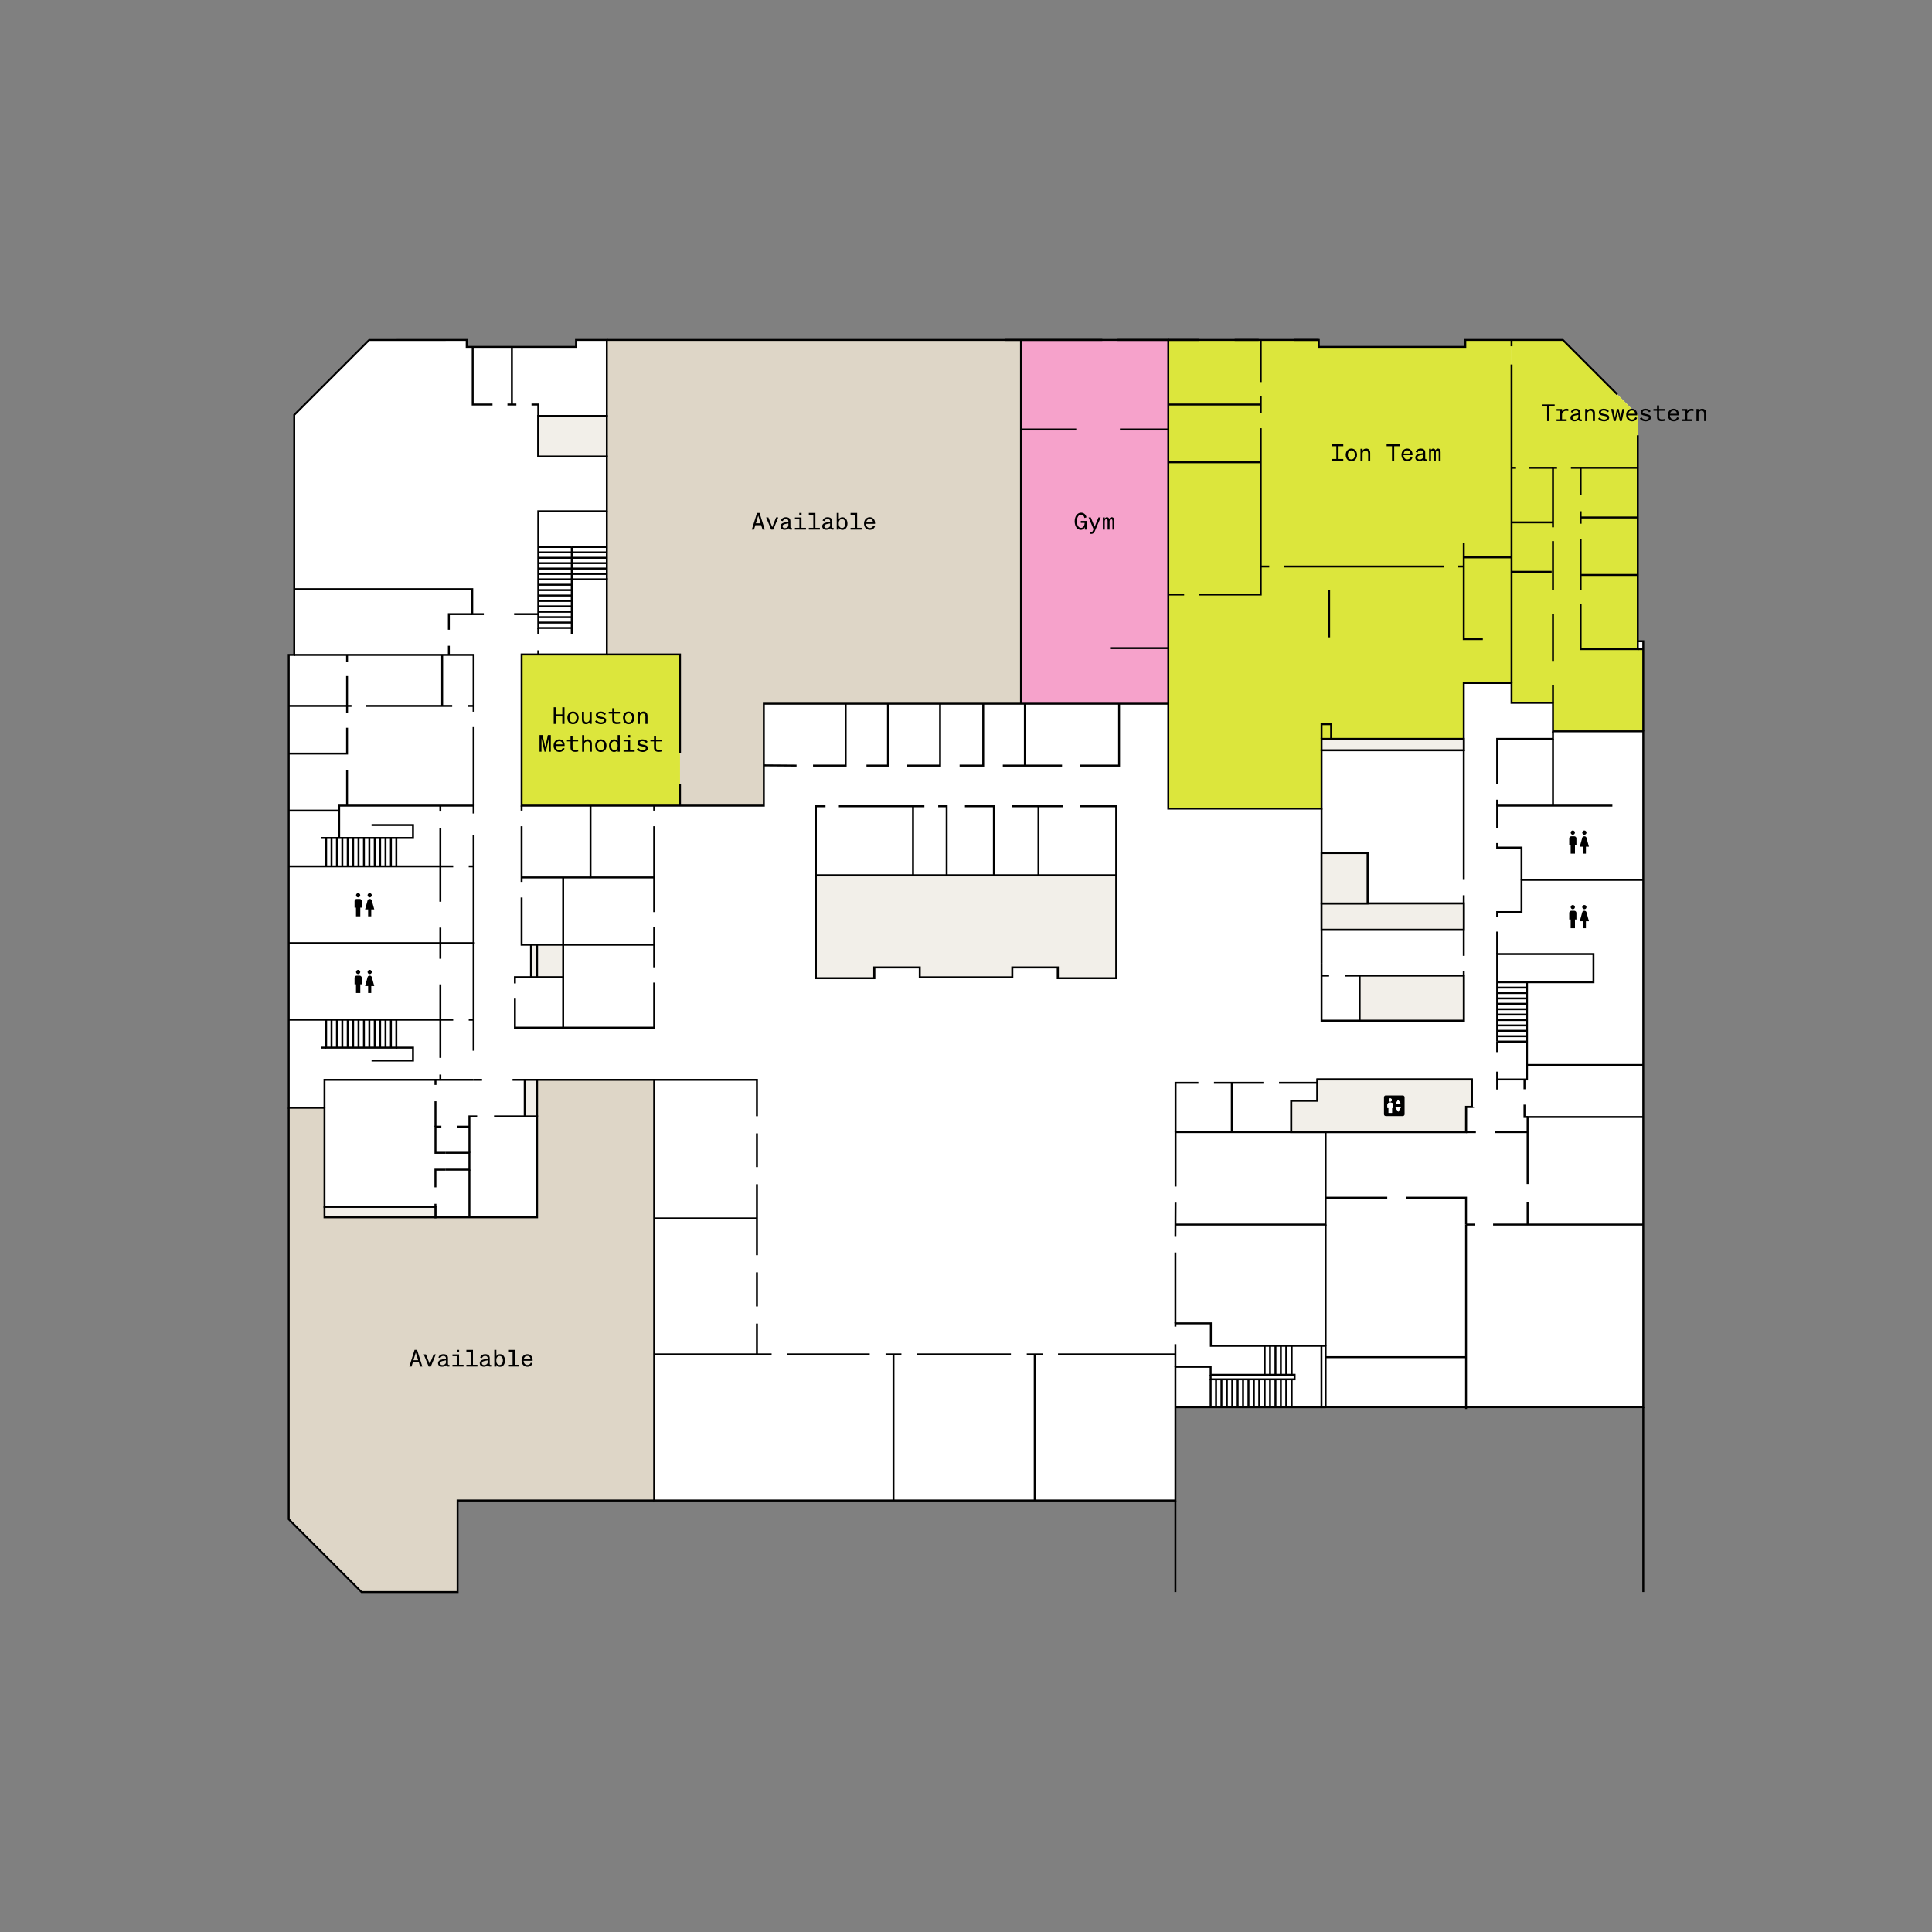 <?xml version="1.0" encoding="UTF-8"?> <svg xmlns="http://www.w3.org/2000/svg" id="LL" viewBox="0 0 750 750"><rect x="0" y="0" width="750" height="750" fill="#808080" stroke="none"/><polygon points="606.69 131.97 635.78 161.06 635.78 248.93 637.91 248.93 637.91 546.25 456.29 546.25 456.29 582.5 177.64 582.5 177.64 618.03 140.36 618.03 112.09 589.77 112.09 254.23 114.22 254.23 114.22 161.07 143.31 131.99 181.17 131.97 181.17 134.67 223.61 134.67 223.61 131.97 511.95 131.97 511.95 134.67 568.83 134.67 568.83 131.97 606.69 131.97" style="fill:#fff;"></polygon><polygon points="253.95 419.18 253.95 582.5 177.64 582.5 177.64 618.03 140.36 618.03 112.09 589.77 112.09 430.02 125.97 430.02 125.97 472.55 208.49 472.55 208.49 419.18 253.95 419.18" style="fill:#ded6c7;"></polygon><polygon points="396.35 131.97 396.35 273.17 296.51 273.17 296.51 312.74 263.98 312.74 263.98 254.06 235.57 254.06 235.57 131.97 396.35 131.97" style="fill:#ded6c7;"></polygon><rect x="202.49" y="254.06" width="61.49" height="58.68" style="fill:#ded6c7;"></rect><rect x="202.49" y="254.06" width="61.49" height="58.68" style="fill:#dce63c;"></rect><polygon points="637.91 251.98 637.91 283.89 602.86 283.89 602.86 272.82 586.78 272.82 586.78 131.97 606.69 131.97 627.8 153.08 635.78 161.06 635.78 251.98 637.91 251.98" style="fill:#dce63c;"></polygon><polygon points="586.78 131.97 586.78 265.13 568.23 265.13 568.23 286.83 513.03 286.83 513.03 313.89 453.53 313.89 453.53 131.97 511.95 131.97 511.95 134.67 568.83 134.67 568.83 131.97 586.78 131.97" style="fill:#dce63c;"></polygon><rect x="396.35" y="131.97" width="57.18" height="141.2" style="fill:#f6a2cb;"></rect><g style="isolation:isolate;"><g style="isolation:isolate;"><path d="m421.12,204.62c-.22.59-.76,1.06-1.54,1.06-1.39,0-2.39-1.35-2.39-3.31s1.05-3.35,2.48-3.35c1.1,0,1.82.68,2.11,1.79l-.78.28c-.19-.82-.65-1.31-1.32-1.31-.96,0-1.63,1.04-1.63,2.58s.63,2.55,1.61,2.55c.83,0,1.38-.77,1.39-1.93h-1.49v-.76h2.27v3.36h-.7v-.96Z"></path><path d="m423.56,207.25c-.21,0-.3,0-.44-.04v-.7c.15.04.24.04.39.04.36,0,.58-.13.78-.59l.23-.54-1.94-4.55h.86l1.5,3.62,1.49-3.62h.85l-2.22,5.22c-.29.7-.66,1.16-1.49,1.16Z"></path><path d="m428.86,205.58h-.74v-4.72h.74v.51c.15-.32.44-.59.87-.59s.71.25.87.65c.14-.31.5-.65.97-.65.67,0,1.03.56,1.03,1.34v3.46h-.75v-3.22c0-.48-.09-.83-.5-.83-.36,0-.62.33-.62.88v3.17h-.75v-3.22c0-.48-.1-.83-.51-.83-.37,0-.61.33-.61.88v3.17Z"></path></g></g><path d="m602.86,283.89v-11.07h-16.08v-7.69h-18.55v26.11h-55.2v22.65h-59.5v-40.72h-157.02v39.57h-94.02v-58.68h33.08v-29.16h-13.61v18.87h-13v-45.3h26.61v-21.26h-26.61v-15.7h26.61v-29.54h-11.96v2.7h-42.44v-2.7l-37.86.02-29.09,29.08v93.16h-2.13v175.79h13.88v38.49h43.06v4.04h39.46v-39.17h-4.76v-14.2h50.22v163.32h202.34v-51.91h13.68v3.1h20.96v-11.24h23.66v23.8h123.32v-262.36h-35.05Zm-449,122.79h-27.25v-10.84h27.25v10.84Zm64.76-27.35h-12.47v-12.6h12.47v12.6Zm214.69.4h-22.64v-4.19h-17.71v3.84h-35.9v-3.84h-17.7v4.19h-22.64v-39.9h116.59v39.9h0Zm79.72-48.59h17.86v19.58h37.34v10.19h-55.2v-29.77Zm55.2,47.58v17.5h-40.42v-17.5h40.42Zm3.15,50.94h-2.27v9.81h-67.83v-12.15h10.13v-8.28h59.97v10.62h0Z" style="fill:none; stroke:#000; stroke-miterlimit:10; stroke-width:.75px;"></path><rect x="206.15" y="366.73" width="2.34" height="12.6" style="fill:#f2efe9; stroke:#000; stroke-miterlimit:10; stroke-width:.75px;"></rect><rect x="208.49" y="366.73" width="10.13" height="12.6" style="fill:#f2efe9; stroke:#000; stroke-miterlimit:10; stroke-width:.75px;"></rect><polyline points="635.78 168.98 635.78 181.6 635.78 200.88 635.78 223.19 635.78 248.93 637.91 248.93 637.91 251.98 637.91 283.89" style="fill:none; stroke:#000; stroke-miterlimit:10; stroke-width:.75px;"></polyline><polyline points="514.59 546.25 513 546.25 512.99 546.25 501.42 546.25 499.32 546.25 497.22 546.25 495.13 546.25 493.03 546.25 490.93 546.25 488.84 546.25 486.74 546.25 484.65 546.25 482.55 546.25 480.45 546.25 478.36 546.25 476.26 546.25 474.16 546.25 472.07 546.25 469.97 546.25 456.29 546.25" style="fill:none; stroke:#000; stroke-miterlimit:10; stroke-width:.75px;"></polyline><polyline points="253.95 582.5 177.64 582.5 177.64 618.03 140.36 618.03 112.09 589.77 112.09 430.02" style="fill:none; stroke:#000; stroke-miterlimit:10; stroke-width:.75px;"></polyline><polyline points="235.57 131.97 389.99 131.97 396.35 131.97 427.92 131.97 433.83 131.97 453.53 131.97 465.53 131.97 479.3 131.97 488.64 131.97 489.42 131.97 502.42 131.97 511.95 131.97 511.95 134.67 568.83 134.67 568.83 131.97 586.78 131.97 606.69 131.97 627.8 153.08" style="fill:none; stroke:#000; stroke-miterlimit:10; stroke-width:.75px;"></polyline><line x1="131.67" y1="314.67" x2="112.09" y2="314.67" style="fill:none; stroke:#000; stroke-miterlimit:10; stroke-width:.75px;"></line><polyline points="221.96 212.32 221.96 214.42 221.96 216.52 221.96 218.61 221.96 220.71 221.96 222.8 221.96 224.9" style="fill:none; stroke:#000; stroke-miterlimit:10; stroke-width:.75px;"></polyline><line x1="221.96" y1="246.19" x2="221.96" y2="243.77" style="fill:none; stroke:#000; stroke-miterlimit:10; stroke-width:.75px;"></line><line x1="389.99" y1="131.97" x2="427.92" y2="131.97" style="fill:none; stroke:#000; stroke-miterlimit:10; stroke-width:.75px;"></line><line x1="181.77" y1="274.03" x2="183.84" y2="274.03" style="fill:none; stroke:#000; stroke-miterlimit:10; stroke-width:.75px;"></line><line x1="136.45" y1="274.03" x2="112.09" y2="274.03" style="fill:none; stroke:#000; stroke-miterlimit:10; stroke-width:.75px;"></line><line x1="175.54" y1="274.03" x2="142.17" y2="274.03" style="fill:none; stroke:#000; stroke-miterlimit:10; stroke-width:.75px;"></line><line x1="637.91" y1="618.03" x2="637.91" y2="546.25" style="fill:none; stroke:#000; stroke-miterlimit:10; stroke-width:.75px;"></line><line x1="593.01" y1="466.76" x2="593.01" y2="475.37" style="fill:none; stroke:#000; stroke-miterlimit:10; stroke-width:.75px;"></line><polyline points="593.01 459.64 593.01 439.47 593.01 433.61 637.91 433.61" style="fill:none; stroke:#000; stroke-miterlimit:10; stroke-width:.75px;"></polyline><line x1="572.6" y1="475.37" x2="569.11" y2="475.37" style="fill:none; stroke:#000; stroke-miterlimit:10; stroke-width:.75px;"></line><line x1="637.91" y1="475.37" x2="579.62" y2="475.37" style="fill:none; stroke:#000; stroke-miterlimit:10; stroke-width:.75px;"></line><line x1="637.91" y1="413.42" x2="592.83" y2="413.42" style="fill:none; stroke:#000; stroke-miterlimit:10; stroke-width:.75px;"></line><line x1="581.2" y1="404.34" x2="581.2" y2="408.42" style="fill:none; stroke:#000; stroke-miterlimit:10; stroke-width:.75px;"></line><line x1="346.85" y1="582.5" x2="346.85" y2="525.77" style="fill:none; stroke:#000; stroke-miterlimit:10; stroke-width:.75px;"></line><rect x="203.73" y="419.18" width="4.76" height="14.2" style="fill:#f2efe9; stroke:#000; stroke-miterlimit:10; stroke-width:.75px;"></rect><polyline points="253.95 525.77 293.84 525.77 299.54 525.77" style="fill:none; stroke:#000; stroke-miterlimit:10; stroke-width:.75px;"></polyline><line x1="337.63" y1="525.77" x2="305.59" y2="525.77" style="fill:none; stroke:#000; stroke-miterlimit:10; stroke-width:.75px;"></line><rect x="125.97" y="468.51" width="43.06" height="4.04" style="fill:#f2efe9; stroke:#000; stroke-miterlimit:10; stroke-width:.75px;"></rect><polyline points="169.03 460.93 169.03 454.07 172.86 454.07" style="fill:none; stroke:#000; stroke-miterlimit:10; stroke-width:.75px;"></polyline><line x1="169.03" y1="468.51" x2="169.03" y2="467.32" style="fill:none; stroke:#000; stroke-miterlimit:10; stroke-width:.75px;"></line><line x1="581.29" y1="404.34" x2="592.78" y2="404.34" style="fill:none; stroke:#000; stroke-miterlimit:10; stroke-width:.75px;"></line><line x1="581.29" y1="402.25" x2="592.78" y2="402.25" style="fill:none; stroke:#000; stroke-miterlimit:10; stroke-width:.75px;"></line><line x1="581.29" y1="400.15" x2="592.78" y2="400.15" style="fill:none; stroke:#000; stroke-miterlimit:10; stroke-width:.75px;"></line><line x1="581.29" y1="398.06" x2="592.78" y2="398.06" style="fill:none; stroke:#000; stroke-miterlimit:10; stroke-width:.75px;"></line><line x1="581.29" y1="395.96" x2="592.78" y2="395.96" style="fill:none; stroke:#000; stroke-miterlimit:10; stroke-width:.75px;"></line><line x1="581.29" y1="393.86" x2="592.78" y2="393.86" style="fill:none; stroke:#000; stroke-miterlimit:10; stroke-width:.75px;"></line><line x1="581.29" y1="391.77" x2="592.78" y2="391.77" style="fill:none; stroke:#000; stroke-miterlimit:10; stroke-width:.75px;"></line><line x1="581.29" y1="389.67" x2="592.78" y2="389.67" style="fill:none; stroke:#000; stroke-miterlimit:10; stroke-width:.75px;"></line><line x1="581.29" y1="387.58" x2="592.78" y2="387.58" style="fill:none; stroke:#000; stroke-miterlimit:10; stroke-width:.75px;"></line><line x1="581.29" y1="385.48" x2="592.78" y2="385.48" style="fill:none; stroke:#000; stroke-miterlimit:10; stroke-width:.75px;"></line><line x1="581.29" y1="383.38" x2="592.78" y2="383.38" style="fill:none; stroke:#000; stroke-miterlimit:10; stroke-width:.75px;"></line><line x1="581.29" y1="381.29" x2="592.78" y2="381.29" style="fill:none; stroke:#000; stroke-miterlimit:10; stroke-width:.75px;"></line><line x1="208.96" y1="241.67" x2="221.96" y2="241.67" style="fill:none; stroke:#000; stroke-miterlimit:10; stroke-width:.75px;"></line><line x1="208.96" y1="239.57" x2="221.96" y2="239.57" style="fill:none; stroke:#000; stroke-miterlimit:10; stroke-width:.75px;"></line><line x1="208.96" y1="237.48" x2="221.96" y2="237.48" style="fill:none; stroke:#000; stroke-miterlimit:10; stroke-width:.75px;"></line><line x1="208.96" y1="235.38" x2="221.96" y2="235.38" style="fill:none; stroke:#000; stroke-miterlimit:10; stroke-width:.75px;"></line><line x1="208.96" y1="233.29" x2="221.96" y2="233.29" style="fill:none; stroke:#000; stroke-miterlimit:10; stroke-width:.75px;"></line><line x1="208.96" y1="231.19" x2="221.96" y2="231.19" style="fill:none; stroke:#000; stroke-miterlimit:10; stroke-width:.75px;"></line><line x1="208.96" y1="229.09" x2="221.96" y2="229.09" style="fill:none; stroke:#000; stroke-miterlimit:10; stroke-width:.75px;"></line><line x1="208.96" y1="227" x2="221.96" y2="227" style="fill:none; stroke:#000; stroke-miterlimit:10; stroke-width:.75px;"></line><line x1="208.96" y1="224.9" x2="221.96" y2="224.9" style="fill:none; stroke:#000; stroke-miterlimit:10; stroke-width:.75px;"></line><line x1="208.96" y1="222.8" x2="221.96" y2="222.8" style="fill:none; stroke:#000; stroke-miterlimit:10; stroke-width:.75px;"></line><line x1="208.96" y1="220.71" x2="221.96" y2="220.71" style="fill:none; stroke:#000; stroke-miterlimit:10; stroke-width:.75px;"></line><line x1="208.96" y1="218.61" x2="221.96" y2="218.61" style="fill:none; stroke:#000; stroke-miterlimit:10; stroke-width:.75px;"></line><line x1="208.96" y1="216.52" x2="221.96" y2="216.52" style="fill:none; stroke:#000; stroke-miterlimit:10; stroke-width:.75px;"></line><line x1="208.96" y1="214.42" x2="221.96" y2="214.42" style="fill:none; stroke:#000; stroke-miterlimit:10; stroke-width:.75px;"></line><line x1="208.96" y1="212.32" x2="221.96" y2="212.32" style="fill:none; stroke:#000; stroke-miterlimit:10; stroke-width:.75px;"></line><line x1="221.96" y1="222.8" x2="235.57" y2="222.8" style="fill:none; stroke:#000; stroke-miterlimit:10; stroke-width:.75px;"></line><line x1="221.96" y1="220.71" x2="235.57" y2="220.71" style="fill:none; stroke:#000; stroke-miterlimit:10; stroke-width:.75px;"></line><line x1="221.96" y1="218.61" x2="235.57" y2="218.61" style="fill:none; stroke:#000; stroke-miterlimit:10; stroke-width:.75px;"></line><line x1="221.96" y1="216.52" x2="235.57" y2="216.52" style="fill:none; stroke:#000; stroke-miterlimit:10; stroke-width:.75px;"></line><line x1="221.96" y1="214.42" x2="235.57" y2="214.42" style="fill:none; stroke:#000; stroke-miterlimit:10; stroke-width:.75px;"></line><line x1="221.96" y1="212.32" x2="235.57" y2="212.32" style="fill:none; stroke:#000; stroke-miterlimit:10; stroke-width:.75px;"></line><polyline points="581.2 355.83 581.2 354.07 590.65 354.07 590.65 341.55 637.91 341.55" style="fill:none; stroke:#000; stroke-miterlimit:10; stroke-width:.75px;"></polyline><line x1="581.2" y1="370.36" x2="581.2" y2="361.65" style="fill:none; stroke:#000; stroke-miterlimit:10; stroke-width:.75px;"></line><polyline points="581.2 327.27 581.2 329.03 590.65 329.03 590.65 341.55" style="fill:none; stroke:#000; stroke-miterlimit:10; stroke-width:.75px;"></polyline><polyline points="625.92 312.74 581.2 312.74 581.2 321.45" style="fill:none; stroke:#000; stroke-miterlimit:10; stroke-width:.75px;"></polyline><polyline points="581.2 404.34 581.2 370.36 618.58 370.36 618.58 381.29 592.78 381.29 592.78 419.04 581.2 419.04 581.2 416.01" style="fill:none; stroke:#000; stroke-miterlimit:10; stroke-width:.75px;"></polyline><polyline points="191.19 157.04 183.5 157.04 183.5 134.67" style="fill:none; stroke:#000; stroke-miterlimit:10; stroke-width:.75px;"></polyline><line x1="200.45" y1="157.04" x2="196.99" y2="157.04" style="fill:none; stroke:#000; stroke-miterlimit:10; stroke-width:.75px;"></line><polyline points="206.33 157.04 208.96 157.04 208.96 161.51" style="fill:none; stroke:#000; stroke-miterlimit:10; stroke-width:.75px;"></polyline><polyline points="527.81 396.22 513.03 396.22 513.03 374.08" style="fill:none; stroke:#000; stroke-miterlimit:10; stroke-width:.75px;"></polyline><line x1="112.09" y1="366.13" x2="184.31" y2="366.13" style="fill:none; stroke:#000; stroke-miterlimit:10; stroke-width:.75px;"></line><polyline points="183.84 315.78 183.84 312.74 131.67 312.74 131.67 325.14" style="fill:none; stroke:#000; stroke-miterlimit:10; stroke-width:.75px;"></polyline><line x1="253.95" y1="314.67" x2="253.95" y2="312.74" style="fill:none; stroke:#000; stroke-miterlimit:10; stroke-width:.75px;"></line><line x1="253.95" y1="354.07" x2="253.95" y2="320.73" style="fill:none; stroke:#000; stroke-miterlimit:10; stroke-width:.75px;"></line><line x1="253.95" y1="375.51" x2="253.95" y2="359.72" style="fill:none; stroke:#000; stroke-miterlimit:10; stroke-width:.75px;"></line><line x1="126.61" y1="395.84" x2="112.09" y2="395.84" style="fill:none; stroke:#000; stroke-miterlimit:10; stroke-width:.75px;"></line><polyline points="153.86 395.84 170.94 395.84 175.93 395.84" style="fill:none; stroke:#000; stroke-miterlimit:10; stroke-width:.75px;"></polyline><line x1="183.84" y1="395.84" x2="181.96" y2="395.84" style="fill:none; stroke:#000; stroke-miterlimit:10; stroke-width:.75px;"></line><line x1="183.84" y1="407.88" x2="183.84" y2="324.14" style="fill:none; stroke:#000; stroke-miterlimit:10; stroke-width:.75px;"></line><polyline points="183.84 419.18 170.94 419.18 169.05 419.18 125.97 419.18 125.97 430.02" style="fill:none; stroke:#000; stroke-miterlimit:10; stroke-width:.75px;"></polyline><line x1="175.93" y1="336.31" x2="112.09" y2="336.31" style="fill:none; stroke:#000; stroke-miterlimit:10; stroke-width:.75px;"></line><line x1="183.84" y1="336.31" x2="181.96" y2="336.31" style="fill:none; stroke:#000; stroke-miterlimit:10; stroke-width:.75px;"></line><line x1="143.38" y1="395.84" x2="143.38" y2="406.68" style="fill:none; stroke:#000; stroke-miterlimit:10; stroke-width:.75px;"></line><line x1="145.47" y1="395.84" x2="145.47" y2="406.68" style="fill:none; stroke:#000; stroke-miterlimit:10; stroke-width:.75px;"></line><line x1="147.57" y1="395.84" x2="147.57" y2="406.68" style="fill:none; stroke:#000; stroke-miterlimit:10; stroke-width:.75px;"></line><line x1="149.66" y1="395.84" x2="149.66" y2="406.68" style="fill:none; stroke:#000; stroke-miterlimit:10; stroke-width:.75px;"></line><line x1="151.76" y1="395.84" x2="151.76" y2="406.68" style="fill:none; stroke:#000; stroke-miterlimit:10; stroke-width:.75px;"></line><line x1="134.99" y1="395.84" x2="134.99" y2="406.68" style="fill:none; stroke:#000; stroke-miterlimit:10; stroke-width:.75px;"></line><line x1="137.09" y1="395.84" x2="137.09" y2="406.68" style="fill:none; stroke:#000; stroke-miterlimit:10; stroke-width:.75px;"></line><line x1="139.18" y1="395.84" x2="139.18" y2="406.68" style="fill:none; stroke:#000; stroke-miterlimit:10; stroke-width:.75px;"></line><line x1="141.28" y1="395.84" x2="141.28" y2="406.68" style="fill:none; stroke:#000; stroke-miterlimit:10; stroke-width:.75px;"></line><line x1="128.7" y1="395.84" x2="128.7" y2="406.68" style="fill:none; stroke:#000; stroke-miterlimit:10; stroke-width:.75px;"></line><line x1="130.8" y1="395.84" x2="130.8" y2="406.68" style="fill:none; stroke:#000; stroke-miterlimit:10; stroke-width:.75px;"></line><line x1="132.89" y1="395.84" x2="132.89" y2="406.68" style="fill:none; stroke:#000; stroke-miterlimit:10; stroke-width:.75px;"></line><line x1="513.03" y1="374.08" x2="513.03" y2="360.91" style="fill:none; stroke:#000; stroke-miterlimit:10; stroke-width:.75px;"></line><line x1="513.03" y1="331.14" x2="513.03" y2="313.89" style="fill:none; stroke:#000; stroke-miterlimit:10; stroke-width:.75px;"></line><rect x="513.03" y="350.72" width="55.2" height="10.19" style="fill:#f2efe9; stroke:#000; stroke-miterlimit:10; stroke-width:.75px;"></rect><line x1="568.23" y1="350.72" x2="568.23" y2="347.53" style="fill:none; stroke:#000; stroke-miterlimit:10; stroke-width:.75px;"></line><line x1="568.23" y1="341.55" x2="568.23" y2="291.24" style="fill:none; stroke:#000; stroke-miterlimit:10; stroke-width:.75px;"></line><line x1="515.95" y1="378.72" x2="513.03" y2="378.72" style="fill:none; stroke:#000; stroke-miterlimit:10; stroke-width:.75px;"></line><line x1="527.81" y1="378.72" x2="522.14" y2="378.72" style="fill:none; stroke:#000; stroke-miterlimit:10; stroke-width:.75px;"></line><polyline points="172.86 454.06 182.23 454.06 182.23 447.51 172.86 447.51" style="fill:none; stroke:#000; stroke-miterlimit:10; stroke-width:.75px;"></polyline><polyline points="456.29 582.5 456.29 583.15 456.29 618.03" style="fill:none; stroke:#000; stroke-miterlimit:10; stroke-width:.75px;"></polyline><line x1="513" y1="546.25" x2="512.99" y2="522.45" style="fill:none; stroke:#000; stroke-miterlimit:10; stroke-width:.75px;"></line><polyline points="490.93 522.45 470.05 522.45 470.05 513.72 456.29 513.72 456.29 514.99" style="fill:none; stroke:#000; stroke-miterlimit:10; stroke-width:.75px;"></polyline><polyline points="456.29 521.81 456.29 525.77 456.29 530.59" style="fill:none; stroke:#000; stroke-miterlimit:10; stroke-width:.75px;"></polyline><line x1="182.23" y1="472.55" x2="182.23" y2="454.06" style="fill:none; stroke:#000; stroke-miterlimit:10; stroke-width:.75px;"></line><line x1="203.73" y1="433.38" x2="191.79" y2="433.38" style="fill:none; stroke:#000; stroke-miterlimit:10; stroke-width:.75px;"></line><polyline points="182.23 447.51 182.23 433.38 185.23 433.38" style="fill:none; stroke:#000; stroke-miterlimit:10; stroke-width:.75px;"></polyline><line x1="177.6" y1="437.38" x2="182.23" y2="437.38" style="fill:none; stroke:#000; stroke-miterlimit:10; stroke-width:.75px;"></line><polyline points="172.86 447.51 169.05 447.51 169.05 437.38 171.33 437.38" style="fill:none; stroke:#000; stroke-miterlimit:10; stroke-width:.75px;"></polyline><rect x="208.96" y="161.51" width="26.61" height="15.7" style="fill:#f2efe9; stroke:#000; stroke-miterlimit:10; stroke-width:.75px;"></rect><polyline points="253.95 381.43 253.95 398.94 218.62 398.94" style="fill:none; stroke:#000; stroke-miterlimit:10; stroke-width:.75px;"></polyline><line x1="568.23" y1="377.1" x2="568.23" y2="378.72" style="fill:none; stroke:#000; stroke-miterlimit:10; stroke-width:.75px;"></line><line x1="568.23" y1="360.91" x2="568.23" y2="371.05" style="fill:none; stroke:#000; stroke-miterlimit:10; stroke-width:.75px;"></line><rect x="513.03" y="331.14" width="17.86" height="19.58" style="fill:#f2efe9; stroke:#000; stroke-miterlimit:10; stroke-width:.75px;"></rect><line x1="456.29" y1="486.22" x2="456.29" y2="513.72" style="fill:none; stroke:#000; stroke-miterlimit:10; stroke-width:.75px;"></line><line x1="456.35" y1="466.86" x2="456.29" y2="480.13" style="fill:none; stroke:#000; stroke-miterlimit:10; stroke-width:.75px;"></line><polyline points="501.28 439.47 456.35 439.47 456.35 460.63" style="fill:none; stroke:#000; stroke-miterlimit:10; stroke-width:.75px;"></polyline><line x1="569.12" y1="546.97" x2="569.12" y2="475.37" style="fill:none; stroke:#000; stroke-miterlimit:10; stroke-width:.75px;"></line><polyline points="514.59 439.47 514.59 475.37 456.33 475.37" style="fill:none; stroke:#000; stroke-miterlimit:10; stroke-width:.75px;"></polyline><line x1="538.53" y1="464.95" x2="514.59" y2="464.95" style="fill:none; stroke:#000; stroke-miterlimit:10; stroke-width:.75px;"></line><polyline points="569.11 475.37 569.11 464.95 545.73 464.95" style="fill:none; stroke:#000; stroke-miterlimit:10; stroke-width:.75px;"></polyline><line x1="479.3" y1="131.97" x2="488.64" y2="131.97" style="fill:none; stroke:#000; stroke-miterlimit:10; stroke-width:.75px;"></line><line x1="502.42" y1="131.97" x2="511.95" y2="131.97" style="fill:none; stroke:#000; stroke-miterlimit:10; stroke-width:.75px;"></line><line x1="465.53" y1="131.97" x2="453.53" y2="131.97" style="fill:none; stroke:#000; stroke-miterlimit:10; stroke-width:.75px;"></line><polyline points="456.29 546.25 469.97 546.25 472.07 546.25 474.16 546.25 476.26 546.25 478.36 546.25 480.45 546.25 482.55 546.25 484.65 546.25 486.74 546.25 488.84 546.25 490.93 546.25 493.03 546.25 495.13 546.25 497.22 546.25 499.32 546.25 501.42 546.25 512.99 546.25 513 546.25 514.59 546.25" style="fill:none; stroke:#000; stroke-miterlimit:10; stroke-width:.75px;"></polyline><line x1="514.59" y1="522.45" x2="514.59" y2="475.37" style="fill:none; stroke:#000; stroke-miterlimit:10; stroke-width:.75px;"></line><line x1="469.97" y1="535.44" x2="469.97" y2="546.25" style="fill:none; stroke:#000; stroke-miterlimit:10; stroke-width:.75px;"></line><line x1="472.07" y1="535.44" x2="472.07" y2="546.25" style="fill:none; stroke:#000; stroke-miterlimit:10; stroke-width:.75px;"></line><line x1="474.16" y1="535.44" x2="474.16" y2="546.25" style="fill:none; stroke:#000; stroke-miterlimit:10; stroke-width:.75px;"></line><line x1="476.26" y1="535.44" x2="476.26" y2="546.25" style="fill:none; stroke:#000; stroke-miterlimit:10; stroke-width:.75px;"></line><line x1="478.36" y1="535.44" x2="478.36" y2="546.25" style="fill:none; stroke:#000; stroke-miterlimit:10; stroke-width:.75px;"></line><line x1="480.45" y1="535.44" x2="480.45" y2="546.25" style="fill:none; stroke:#000; stroke-miterlimit:10; stroke-width:.75px;"></line><line x1="482.55" y1="535.44" x2="482.55" y2="546.25" style="fill:none; stroke:#000; stroke-miterlimit:10; stroke-width:.75px;"></line><line x1="484.65" y1="535.44" x2="484.65" y2="546.25" style="fill:none; stroke:#000; stroke-miterlimit:10; stroke-width:.75px;"></line><line x1="486.74" y1="535.44" x2="486.74" y2="546.25" style="fill:none; stroke:#000; stroke-miterlimit:10; stroke-width:.75px;"></line><line x1="488.84" y1="535.44" x2="488.84" y2="546.25" style="fill:none; stroke:#000; stroke-miterlimit:10; stroke-width:.75px;"></line><line x1="490.93" y1="535.44" x2="490.93" y2="546.25" style="fill:none; stroke:#000; stroke-miterlimit:10; stroke-width:.75px;"></line><line x1="493.03" y1="535.44" x2="493.03" y2="546.25" style="fill:none; stroke:#000; stroke-miterlimit:10; stroke-width:.75px;"></line><line x1="495.13" y1="535.44" x2="495.13" y2="546.25" style="fill:none; stroke:#000; stroke-miterlimit:10; stroke-width:.75px;"></line><line x1="497.22" y1="535.44" x2="497.22" y2="546.25" style="fill:none; stroke:#000; stroke-miterlimit:10; stroke-width:.75px;"></line><line x1="499.32" y1="535.44" x2="499.32" y2="546.25" style="fill:none; stroke:#000; stroke-miterlimit:10; stroke-width:.75px;"></line><line x1="501.42" y1="535.44" x2="501.42" y2="546.25" style="fill:none; stroke:#000; stroke-miterlimit:10; stroke-width:.75px;"></line><line x1="493.03" y1="522.45" x2="493.03" y2="533.69" style="fill:none; stroke:#000; stroke-miterlimit:10; stroke-width:.75px;"></line><line x1="495.13" y1="522.45" x2="495.13" y2="533.69" style="fill:none; stroke:#000; stroke-miterlimit:10; stroke-width:.75px;"></line><line x1="497.22" y1="522.45" x2="497.22" y2="533.69" style="fill:none; stroke:#000; stroke-miterlimit:10; stroke-width:.75px;"></line><line x1="499.32" y1="522.45" x2="499.32" y2="533.69" style="fill:none; stroke:#000; stroke-miterlimit:10; stroke-width:.75px;"></line><line x1="501.42" y1="522.45" x2="501.42" y2="533.69" style="fill:none; stroke:#000; stroke-miterlimit:10; stroke-width:.75px;"></line><polyline points="469.97 533.69 469.97 535.44 472.07 535.44 474.16 535.44 476.26 535.44 478.36 535.44 480.45 535.44 482.55 535.44 484.65 535.44 486.74 535.44 488.84 535.44 490.93 535.44 493.03 535.44 495.13 535.44 497.22 535.44 499.32 535.44 501.42 535.44 502.56 535.44 502.56 533.69 501.42 533.69 499.32 533.69 497.22 533.69 495.13 533.69 493.03 533.69 490.93 533.69" style="fill:none; stroke:#000; stroke-miterlimit:10; stroke-width:.75px;"></polyline><line x1="126.61" y1="406.68" x2="124.53" y2="406.68" style="fill:none; stroke:#000; stroke-miterlimit:10; stroke-width:.75px;"></line><line x1="187.13" y1="419.18" x2="183.84" y2="419.18" style="fill:none; stroke:#000; stroke-miterlimit:10; stroke-width:.75px;"></line><line x1="203.73" y1="419.18" x2="198.97" y2="419.18" style="fill:none; stroke:#000; stroke-miterlimit:10; stroke-width:.75px;"></line><line x1="202.49" y1="314.67" x2="202.49" y2="312.74" style="fill:none; stroke:#000; stroke-miterlimit:10; stroke-width:.75px;"></line><line x1="202.49" y1="342.34" x2="202.49" y2="320.73" style="fill:none; stroke:#000; stroke-miterlimit:10; stroke-width:.75px;"></line><line x1="253.95" y1="366.73" x2="218.62" y2="366.73" style="fill:none; stroke:#000; stroke-miterlimit:10; stroke-width:.75px;"></line><polyline points="202.49 348.4 202.49 366.73 206.15 366.73" style="fill:none; stroke:#000; stroke-miterlimit:10; stroke-width:.75px;"></polyline><polyline points="199.89 387.66 199.89 398.94 218.62 398.94 218.62 379.33" style="fill:none; stroke:#000; stroke-miterlimit:10; stroke-width:.75px;"></polyline><polyline points="199.89 381.75 199.89 379.33 206.15 379.33" style="fill:none; stroke:#000; stroke-miterlimit:10; stroke-width:.75px;"></polyline><line x1="170.94" y1="417.14" x2="170.94" y2="419.41" style="fill:none; stroke:#000; stroke-miterlimit:10; stroke-width:.75px;"></line><polyline points="170.94 410.65 170.94 395.84 170.94 382.12" style="fill:none; stroke:#000; stroke-miterlimit:10; stroke-width:.75px;"></polyline><line x1="170.94" y1="315.02" x2="170.94" y2="312.74" style="fill:none; stroke:#000; stroke-miterlimit:10; stroke-width:.75px;"></line><polyline points="170.94 321.5 170.94 336.31 170.94 350.04" style="fill:none; stroke:#000; stroke-miterlimit:10; stroke-width:.75px;"></polyline><polyline points="153.86 406.68 160.33 406.68 160.33 411.69 144.24 411.69" style="fill:none; stroke:#000; stroke-miterlimit:10; stroke-width:.75px;"></polyline><line x1="392.92" y1="312.98" x2="412.69" y2="312.98" style="fill:none; stroke:#000; stroke-miterlimit:10; stroke-width:.75px;"></line><line x1="325.65" y1="312.98" x2="358.85" y2="312.98" style="fill:none; stroke:#000; stroke-miterlimit:10; stroke-width:.75px;"></line><polygon points="433.31 339.83 433.31 379.73 410.67 379.73 410.67 375.54 392.96 375.54 392.96 379.38 357.06 379.38 357.06 375.54 339.36 375.54 339.36 379.73 316.72 379.73 316.72 339.83 433.31 339.83" style="fill:#f2efe9; stroke:#000; stroke-miterlimit:10; stroke-width:.75px;"></polygon><polyline points="316.72 339.83 316.72 312.98 320.46 312.98" style="fill:none; stroke:#000; stroke-miterlimit:10; stroke-width:.75px;"></polyline><polyline points="419.38 312.98 433.31 312.98 433.31 339.83" style="fill:none; stroke:#000; stroke-miterlimit:10; stroke-width:.75px;"></polyline><line x1="568.8" y1="526.86" x2="514.59" y2="526.86" style="fill:none; stroke:#000; stroke-miterlimit:10; stroke-width:.75px;"></line><line x1="572.93" y1="439.47" x2="569.1" y2="439.47" style="fill:none; stroke:#000; stroke-miterlimit:10; stroke-width:.75px;"></line><line x1="593.01" y1="439.47" x2="580.21" y2="439.47" style="fill:none; stroke:#000; stroke-miterlimit:10; stroke-width:.75px;"></line><line x1="581.2" y1="419.04" x2="581.2" y2="422.93" style="fill:none; stroke:#000; stroke-miterlimit:10; stroke-width:.75px;"></line><polyline points="591.8 428.81 591.8 433.61 593.01 433.61" style="fill:none; stroke:#000; stroke-miterlimit:10; stroke-width:.75px;"></polyline><line x1="591.8" y1="419.04" x2="591.8" y2="422.84" style="fill:none; stroke:#000; stroke-miterlimit:10; stroke-width:.75px;"></line><polyline points="602.86 283.89 602.86 286.83 581.2 286.83 581.2 304.47" style="fill:none; stroke:#000; stroke-miterlimit:10; stroke-width:.75px;"></polyline><line x1="581.2" y1="312.74" x2="581.2" y2="310.44" style="fill:none; stroke:#000; stroke-miterlimit:10; stroke-width:.75px;"></line><line x1="602.86" y1="286.83" x2="602.86" y2="312.74" style="fill:none; stroke:#000; stroke-miterlimit:10; stroke-width:.75px;"></line><rect x="513.03" y="286.83" width="55.2" height="4.41" style="fill:#f2efe9; stroke:#000; stroke-miterlimit:10; stroke-width:.75px;"></rect><polyline points="513.03 286.83 513.03 281.12 516.74 281.12 516.74 286.83" style="fill:none; stroke:#000; stroke-miterlimit:10; stroke-width:.75px;"></polyline><polyline points="433.83 131.97 453.53 131.97 453.53 251.6 430.93 251.6" style="fill:none; stroke:#000; stroke-miterlimit:10; stroke-width:.75px;"></polyline><line x1="401.67" y1="525.77" x2="401.67" y2="582.5" style="fill:none; stroke:#000; stroke-miterlimit:10; stroke-width:.75px;"></line><line x1="410.72" y1="525.77" x2="456.29" y2="525.77" style="fill:none; stroke:#000; stroke-miterlimit:10; stroke-width:.75px;"></line><line x1="398.59" y1="525.77" x2="404.75" y2="525.77" style="fill:none; stroke:#000; stroke-miterlimit:10; stroke-width:.75px;"></line><line x1="355.9" y1="525.77" x2="392.44" y2="525.77" style="fill:none; stroke:#000; stroke-miterlimit:10; stroke-width:.75px;"></line><line x1="343.78" y1="525.77" x2="349.93" y2="525.77" style="fill:none; stroke:#000; stroke-miterlimit:10; stroke-width:.75px;"></line><polyline points="465.21 420.34 456.35 420.34 456.35 439.47" style="fill:none; stroke:#000; stroke-miterlimit:10; stroke-width:.75px;"></polyline><line x1="490.46" y1="420.34" x2="471.26" y2="420.34" style="fill:none; stroke:#000; stroke-miterlimit:10; stroke-width:.75px;"></line><line x1="511.41" y1="420.34" x2="496.51" y2="420.34" style="fill:none; stroke:#000; stroke-miterlimit:10; stroke-width:.75px;"></line><line x1="478.18" y1="439.47" x2="478.18" y2="420.34" style="fill:none; stroke:#000; stroke-miterlimit:10; stroke-width:.75px;"></line><line x1="293.84" y1="472.97" x2="253.95" y2="472.97" style="fill:none; stroke:#000; stroke-miterlimit:10; stroke-width:.75px;"></line><line x1="293.84" y1="513.81" x2="293.84" y2="525.77" style="fill:none; stroke:#000; stroke-miterlimit:10; stroke-width:.75px;"></line><line x1="293.84" y1="493.92" x2="293.84" y2="507.15" style="fill:none; stroke:#000; stroke-miterlimit:10; stroke-width:.75px;"></line><line x1="293.84" y1="459.72" x2="293.84" y2="487.26" style="fill:none; stroke:#000; stroke-miterlimit:10; stroke-width:.75px;"></line><line x1="293.84" y1="439.96" x2="293.84" y2="453.06" style="fill:none; stroke:#000; stroke-miterlimit:10; stroke-width:.75px;"></line><polyline points="253.95 419.18 293.84 419.18 293.84 433.31" style="fill:none; stroke:#000; stroke-miterlimit:10; stroke-width:.75px;"></polyline><line x1="143.38" y1="336.12" x2="143.38" y2="325.28" style="fill:none; stroke:#000; stroke-miterlimit:10; stroke-width:.75px;"></line><line x1="145.47" y1="336.12" x2="145.47" y2="325.28" style="fill:none; stroke:#000; stroke-miterlimit:10; stroke-width:.75px;"></line><line x1="147.57" y1="336.12" x2="147.57" y2="325.28" style="fill:none; stroke:#000; stroke-miterlimit:10; stroke-width:.75px;"></line><line x1="149.66" y1="336.12" x2="149.66" y2="325.28" style="fill:none; stroke:#000; stroke-miterlimit:10; stroke-width:.75px;"></line><line x1="151.76" y1="336.12" x2="151.76" y2="325.28" style="fill:none; stroke:#000; stroke-miterlimit:10; stroke-width:.75px;"></line><line x1="134.99" y1="336.12" x2="134.99" y2="325.28" style="fill:none; stroke:#000; stroke-miterlimit:10; stroke-width:.75px;"></line><line x1="137.09" y1="336.12" x2="137.09" y2="325.28" style="fill:none; stroke:#000; stroke-miterlimit:10; stroke-width:.75px;"></line><line x1="139.18" y1="336.12" x2="139.18" y2="325.28" style="fill:none; stroke:#000; stroke-miterlimit:10; stroke-width:.75px;"></line><line x1="141.28" y1="336.12" x2="141.28" y2="325.28" style="fill:none; stroke:#000; stroke-miterlimit:10; stroke-width:.75px;"></line><line x1="126.61" y1="336.12" x2="126.61" y2="325.28" style="fill:none; stroke:#000; stroke-miterlimit:10; stroke-width:.75px;"></line><line x1="128.7" y1="336.12" x2="128.7" y2="325.28" style="fill:none; stroke:#000; stroke-miterlimit:10; stroke-width:.75px;"></line><line x1="130.8" y1="336.12" x2="130.8" y2="325.28" style="fill:none; stroke:#000; stroke-miterlimit:10; stroke-width:.75px;"></line><line x1="132.89" y1="336.12" x2="132.89" y2="325.28" style="fill:none; stroke:#000; stroke-miterlimit:10; stroke-width:.75px;"></line><line x1="153.86" y1="336.12" x2="153.86" y2="325.28" style="fill:none; stroke:#000; stroke-miterlimit:10; stroke-width:.75px;"></line><line x1="143.38" y1="325.28" x2="124.53" y2="325.28" style="fill:none; stroke:#000; stroke-miterlimit:10; stroke-width:.75px;"></line><polyline points="143.38 325.28 160.33 325.28 160.33 320.27 144.24 320.27" style="fill:none; stroke:#000; stroke-miterlimit:10; stroke-width:.75px;"></polyline><line x1="170.94" y1="372.18" x2="170.94" y2="360.08" style="fill:none; stroke:#000; stroke-miterlimit:10; stroke-width:.75px;"></line><polyline points="229.24 312.77 229.24 340.61 253.95 340.61" style="fill:none; stroke:#000; stroke-miterlimit:10; stroke-width:.75px;"></polyline><line x1="229.24" y1="340.61" x2="202.49" y2="340.61" style="fill:none; stroke:#000; stroke-miterlimit:10; stroke-width:.75px;"></line><line x1="218.62" y1="366.73" x2="218.62" y2="340.61" style="fill:none; stroke:#000; stroke-miterlimit:10; stroke-width:.75px;"></line><line x1="309.22" y1="297.21" x2="296.51" y2="297.12" style="fill:none; stroke:#000; stroke-miterlimit:10; stroke-width:.75px;"></line><polyline points="315.62 297.21 328.28 297.21 328.28 273.17" style="fill:none; stroke:#000; stroke-miterlimit:10; stroke-width:.75px;"></polyline><polyline points="336.37 297.21 344.71 297.21 344.71 273.17" style="fill:none; stroke:#000; stroke-miterlimit:10; stroke-width:.75px;"></polyline><polyline points="352.2 297.21 364.94 297.21 364.94 273.17" style="fill:none; stroke:#000; stroke-miterlimit:10; stroke-width:.75px;"></polyline><polyline points="372.52 297.21 381.69 297.21 381.69 273.17" style="fill:none; stroke:#000; stroke-miterlimit:10; stroke-width:.75px;"></polyline><line x1="412.29" y1="297.21" x2="389.29" y2="297.21" style="fill:none; stroke:#000; stroke-miterlimit:10; stroke-width:.75px;"></line><polyline points="434.43 273.17 434.43 297.21 419.38 297.21" style="fill:none; stroke:#000; stroke-miterlimit:10; stroke-width:.75px;"></polyline><polygon points="571.38 419.04 571.38 429.66 569.11 429.66 569.1 439.47 501.28 439.47 501.28 427.32 511.41 427.32 511.41 419.04 571.38 419.04" style="fill:#f2efe9; stroke:#000; stroke-miterlimit:10; stroke-width:.75px;"></polygon><path d="m545.05,425.45c-.13-.14-.29-.2-.46-.2h-6.66c-.18,0-.34.06-.47.2-.13.14-.2.29-.2.46v6.67c0,.18.07.33.2.47.13.13.29.2.47.2h6.66c.17,0,.33-.07.46-.2.14-.14.21-.29.21-.47v-6.67c0-.17-.07-.32-.21-.46Zm-5.78,1.13c.12-.12.26-.18.43-.18s.32.06.44.18c.13.13.19.27.19.44s-.06.32-.19.44c-.12.12-.27.19-.44.19s-.31-.07-.43-.19c-.13-.12-.19-.27-.19-.44s.06-.31.19-.44Zm1.55,3.55h-.45v1.89h-1.33v-1.89h-.45v-1.22c0-.24.09-.45.26-.63.18-.17.39-.26.63-.26h.45c.24,0,.45.09.62.26.18.18.27.39.27.63v1.22Zm1.94,1.45l-1.11-1.78h2.22l-1.11,1.78Zm-1.11-2.89l1.11-1.78,1.11,1.78h-2.22Z"></path><polygon points="543.87 428.69 541.65 428.69 542.76 426.91 543.87 428.69" style="fill:#fff;"></polygon><polygon points="543.87 429.8 542.76 431.58 541.65 429.8 543.87 429.8" style="fill:#fff;"></polygon><path d="m540.33,427.02c0,.17-.06.32-.19.44-.12.12-.27.19-.44.19s-.31-.07-.43-.19c-.13-.12-.19-.27-.19-.44s.06-.31.19-.44c.12-.12.26-.18.43-.18s.32.06.44.18c.13.13.19.27.19.44Z" style="fill:#fff;"></path><path d="m540.82,428.91v1.22h-.45v1.89h-1.33v-1.89h-.45v-1.22c0-.24.09-.45.26-.63.18-.17.39-.26.63-.26h.45c.24,0,.45.09.62.26.18.18.27.39.27.63Z" style="fill:#fff;"></path><rect x="527.81" y="378.72" width="40.42" height="17.5" style="fill:#f2efe9; stroke:#000; stroke-miterlimit:10; stroke-width:.75px;"></rect><polyline points="183.84 276.28 183.84 254.23 114.22 254.23" style="fill:none; stroke:#000; stroke-miterlimit:10; stroke-width:.75px;"></polyline><line x1="183.84" y1="312.74" x2="183.84" y2="282.25" style="fill:none; stroke:#000; stroke-miterlimit:10; stroke-width:.75px;"></line><line x1="134.73" y1="256.96" x2="134.73" y2="254.23" style="fill:none; stroke:#000; stroke-miterlimit:10; stroke-width:.75px;"></line><polyline points="134.73 282.51 134.73 292.54 112.09 292.54" style="fill:none; stroke:#000; stroke-miterlimit:10; stroke-width:.75px;"></polyline><polyline points="134.73 262.45 134.73 274.03 134.73 276.82" style="fill:none; stroke:#000; stroke-miterlimit:10; stroke-width:.75px;"></polyline><line x1="171.65" y1="254.23" x2="171.65" y2="274.03" style="fill:none; stroke:#000; stroke-miterlimit:10; stroke-width:.75px;"></line><line x1="198.72" y1="157.04" x2="198.72" y2="134.67" style="fill:none; stroke:#000; stroke-miterlimit:10; stroke-width:.75px;"></line><polyline points="187.82 238.41 183.33 238.41 183.33 228.72 114.22 228.72" style="fill:none; stroke:#000; stroke-miterlimit:10; stroke-width:.75px;"></polyline><line x1="208.96" y1="238.41" x2="199.58" y2="238.41" style="fill:none; stroke:#000; stroke-miterlimit:10; stroke-width:.75px;"></line><line x1="174.25" y1="250.69" x2="174.25" y2="254.23" style="fill:none; stroke:#000; stroke-miterlimit:10; stroke-width:.75px;"></line><polyline points="183.33 238.41 174.25 238.41 174.25 244.46" style="fill:none; stroke:#000; stroke-miterlimit:10; stroke-width:.75px;"></polyline><line x1="169.05" y1="421.16" x2="169.05" y2="419.18" style="fill:none; stroke:#000; stroke-miterlimit:10; stroke-width:.75px;"></line><line x1="169.05" y1="437.38" x2="169.05" y2="427.52" style="fill:none; stroke:#000; stroke-miterlimit:10; stroke-width:.75px;"></line><polyline points="235.57 198.47 235.57 212.32 235.57 214.42 235.57 216.52 235.57 218.61 235.57 220.71 235.57 222.8 235.57 224.9" style="fill:none; stroke:#000; stroke-miterlimit:10; stroke-width:.75px;"></polyline><line x1="208.96" y1="252.46" x2="208.96" y2="254.06" style="fill:none; stroke:#000; stroke-miterlimit:10; stroke-width:.75px;"></line><line x1="208.96" y1="243.77" x2="208.96" y2="246.19" style="fill:none; stroke:#000; stroke-miterlimit:10; stroke-width:.75px;"></line><line x1="453.53" y1="273.17" x2="453.53" y2="251.6" style="fill:none; stroke:#000; stroke-miterlimit:10; stroke-width:.75px;"></line><line x1="602.86" y1="272.82" x2="602.86" y2="266.08" style="fill:none; stroke:#000; stroke-miterlimit:10; stroke-width:.75px;"></line><line x1="586.78" y1="134.42" x2="586.78" y2="131.97" style="fill:none; stroke:#000; stroke-miterlimit:10; stroke-width:.75px;"></line><polyline points="586.78 141.49 586.78 181.6 586.78 202.78 586.78 216.36 586.78 221.98 586.78 265.13" style="fill:none; stroke:#000; stroke-miterlimit:10; stroke-width:.75px;"></polyline><polyline points="613.59 192.24 613.59 181.6 635.78 181.6" style="fill:none; stroke:#000; stroke-miterlimit:10; stroke-width:.75px;"></polyline><line x1="613.59" y1="203.3" x2="613.59" y2="198.46" style="fill:none; stroke:#000; stroke-miterlimit:10; stroke-width:.75px;"></line><line x1="613.59" y1="228.9" x2="613.59" y2="209.38" style="fill:none; stroke:#000; stroke-miterlimit:10; stroke-width:.75px;"></line><polyline points="635.78 248.93 635.78 251.98 613.59 251.98 613.59 234.43" style="fill:none; stroke:#000; stroke-miterlimit:10; stroke-width:.75px;"></polyline><line x1="635.78" y1="251.98" x2="637.91" y2="251.98" style="fill:none; stroke:#000; stroke-miterlimit:10; stroke-width:.75px;"></line><line x1="613.59" y1="223.19" x2="635.78" y2="223.19" style="fill:none; stroke:#000; stroke-miterlimit:10; stroke-width:.75px;"></line><line x1="613.59" y1="200.88" x2="635.78" y2="200.88" style="fill:none; stroke:#000; stroke-miterlimit:10; stroke-width:.75px;"></line><line x1="602.86" y1="238.41" x2="602.86" y2="256.57" style="fill:none; stroke:#000; stroke-miterlimit:10; stroke-width:.75px;"></line><line x1="602.86" y1="210.05" x2="602.86" y2="228.9" style="fill:none; stroke:#000; stroke-miterlimit:10; stroke-width:.75px;"></line><polyline points="604.43 181.6 602.86 181.6 602.86 202.96 602.86 204.69" style="fill:none; stroke:#000; stroke-miterlimit:10; stroke-width:.75px;"></polyline><line x1="613.59" y1="181.6" x2="609.82" y2="181.6" style="fill:none; stroke:#000; stroke-miterlimit:10; stroke-width:.75px;"></line><line x1="588.51" y1="181.6" x2="586.78" y2="181.6" style="fill:none; stroke:#000; stroke-miterlimit:10; stroke-width:.75px;"></line><line x1="602.86" y1="181.6" x2="593.53" y2="181.6" style="fill:none; stroke:#000; stroke-miterlimit:10; stroke-width:.75px;"></line><line x1="586.78" y1="202.78" x2="602.86" y2="202.78" style="fill:none; stroke:#000; stroke-miterlimit:10; stroke-width:.75px;"></line><line x1="586.78" y1="221.98" x2="602.35" y2="221.98" style="fill:none; stroke:#000; stroke-miterlimit:10; stroke-width:.75px;"></line><polyline points="568.23 210.72 568.23 248.09 575.63 248.09" style="fill:none; stroke:#000; stroke-miterlimit:10; stroke-width:.75px;"></polyline><line x1="568.23" y1="216.36" x2="586.78" y2="216.36" style="fill:none; stroke:#000; stroke-miterlimit:10; stroke-width:.75px;"></line><line x1="515.97" y1="228.98" x2="515.97" y2="247.4" style="fill:none; stroke:#000; stroke-miterlimit:10; stroke-width:.75px;"></line><line x1="489.42" y1="148.31" x2="489.42" y2="131.97" style="fill:none; stroke:#000; stroke-miterlimit:10; stroke-width:.75px;"></line><line x1="489.42" y1="160.24" x2="489.42" y2="153.84" style="fill:none; stroke:#000; stroke-miterlimit:10; stroke-width:.75px;"></line><polyline points="465.55 230.8 489.42 230.8 489.42 166.22" style="fill:none; stroke:#000; stroke-miterlimit:10; stroke-width:.75px;"></polyline><line x1="453.53" y1="230.8" x2="459.68" y2="230.8" style="fill:none; stroke:#000; stroke-miterlimit:10; stroke-width:.75px;"></line><line x1="489.42" y1="179.44" x2="453.53" y2="179.44" style="fill:none; stroke:#000; stroke-miterlimit:10; stroke-width:.75px;"></line><line x1="489.42" y1="157.04" x2="453.53" y2="157.04" style="fill:none; stroke:#000; stroke-miterlimit:10; stroke-width:.75px;"></line><line x1="566.03" y1="219.91" x2="568.23" y2="219.91" style="fill:none; stroke:#000; stroke-miterlimit:10; stroke-width:.75px;"></line><line x1="498.41" y1="219.91" x2="560.67" y2="219.91" style="fill:none; stroke:#000; stroke-miterlimit:10; stroke-width:.75px;"></line><line x1="489.42" y1="219.91" x2="492.71" y2="219.91" style="fill:none; stroke:#000; stroke-miterlimit:10; stroke-width:.75px;"></line><line x1="397.85" y1="273.17" x2="397.85" y2="297.21" style="fill:none; stroke:#000; stroke-miterlimit:10; stroke-width:.75px;"></line><line x1="396.35" y1="273.17" x2="396.35" y2="131.97" style="fill:none; stroke:#000; stroke-miterlimit:10; stroke-width:.75px;"></line><line x1="434.76" y1="166.73" x2="453.53" y2="166.73" style="fill:none; stroke:#000; stroke-miterlimit:10; stroke-width:.75px;"></line><line x1="396.35" y1="166.73" x2="417.81" y2="166.73" style="fill:none; stroke:#000; stroke-miterlimit:10; stroke-width:.75px;"></line><line x1="134.73" y1="298.97" x2="134.73" y2="312.74" style="fill:none; stroke:#000; stroke-miterlimit:10; stroke-width:.75px;"></line><line x1="354.44" y1="339.83" x2="354.44" y2="312.98" style="fill:none; stroke:#000; stroke-miterlimit:10; stroke-width:.75px;"></line><line x1="403.13" y1="339.83" x2="403.13" y2="312.98" style="fill:none; stroke:#000; stroke-miterlimit:10; stroke-width:.75px;"></line><polyline points="385.83 339.83 385.83 312.98 374.59 312.98" style="fill:none; stroke:#000; stroke-miterlimit:10; stroke-width:.75px;"></polyline><polyline points="367.5 339.83 367.5 312.98 364.22 312.98" style="fill:none; stroke:#000; stroke-miterlimit:10; stroke-width:.75px;"></polyline><g style="isolation:isolate;"><g style="isolation:isolate;"><path d="m294.86,199.12l2.03,6.46h-.87l-.52-1.7h-2.28l-.52,1.7h-.85l2.02-6.46h1Zm-1.42,4.01h1.82l-.91-2.97-.91,2.97Z"></path><path d="m299.36,205.58l-1.94-4.71h.86l1.5,3.74,1.49-3.74h.85l-1.94,4.71h-.8Z"></path><path d="m302.98,204.31c0-.94.77-1.33,1.81-1.53l1.26-.24v-.2c0-.54-.33-.86-1-.86-.6,0-1,.3-1.16.82l-.76-.2c.24-.77.95-1.32,1.95-1.32,1.09,0,1.76.51,1.76,1.52v2.27c0,.36.24.43.58.36v.65c-.76.09-1.21-.05-1.32-.55-.31.37-.86.63-1.53.63-.87,0-1.58-.5-1.58-1.35Zm3.07-1.14l-1.05.2c-.69.13-1.2.34-1.2.91,0,.46.34.73.88.73.72,0,1.37-.45,1.37-1.05v-.78Z"></path><path d="m308.59,204.89h1.74v-3.32h-1.74v-.69h2.55v4.01h1.74v.69h-4.29v-.69Zm1.7-5.77h.88v.94h-.88v-.94Z"></path><path d="m313.99,204.89h1.74v-5.08h-1.74v-.69h2.55v5.77h1.74v.69h-4.29v-.69Z"></path><path d="m319.18,204.31c0-.94.77-1.33,1.81-1.53l1.26-.24v-.2c0-.54-.33-.86-1-.86-.6,0-1,.3-1.16.82l-.76-.2c.24-.77.95-1.32,1.95-1.32,1.09,0,1.76.51,1.76,1.52v2.27c0,.36.24.43.58.36v.65c-.76.09-1.21-.05-1.32-.55-.31.37-.86.63-1.53.63-.87,0-1.58-.5-1.58-1.35Zm3.07-1.14l-1.05.2c-.69.13-1.2.34-1.2.91,0,.46.34.73.88.73.72,0,1.37-.45,1.37-1.05v-.78Z"></path><path d="m325.63,204.89v.69h-.81v-6.46h.81v2.45c.27-.47.75-.78,1.39-.78,1.26,0,1.97,1.12,1.97,2.45s-.71,2.45-1.97,2.45c-.64,0-1.12-.31-1.39-.79Zm-.02-1.49c0,1.08.64,1.57,1.24,1.57.85,0,1.31-.72,1.31-1.74s-.47-1.74-1.31-1.74c-.6,0-1.24.47-1.24,1.58v.32Z"></path><path d="m330.19,204.89h1.74v-5.08h-1.74v-.69h2.55v5.77h1.74v.69h-4.29v-.69Z"></path><path d="m335.41,203.23c0-1.4.92-2.45,2.23-2.45s2.06,1,2.06,2.3v.27h-3.51c.05.99.64,1.62,1.49,1.62.67,0,1.13-.34,1.29-.9l.7.25c-.3.84-1.03,1.35-1.99,1.35-1.35,0-2.27-1-2.27-2.45Zm.83-.5h2.65c-.02-.67-.4-1.26-1.24-1.26-.73,0-1.25.46-1.4,1.26Z"></path></g></g><g style="isolation:isolate;"><g style="isolation:isolate;"><path d="m161.92,524.03l2.03,6.46h-.87l-.52-1.7h-2.28l-.52,1.7h-.85l2.02-6.46h1Zm-1.42,4.01h1.82l-.91-2.97-.91,2.97Z"></path><path d="m166.42,530.49l-1.94-4.71h.86l1.5,3.74,1.49-3.74h.85l-1.94,4.71h-.8Z"></path><path d="m170.04,529.22c0-.94.77-1.33,1.81-1.53l1.26-.24v-.2c0-.54-.33-.86-1-.86-.6,0-1,.3-1.16.82l-.76-.2c.24-.77.95-1.32,1.95-1.32,1.09,0,1.76.51,1.76,1.52v2.27c0,.36.24.43.58.36v.65c-.76.09-1.21-.05-1.32-.55-.31.37-.86.63-1.53.63-.87,0-1.58-.5-1.58-1.35Zm3.07-1.14l-1.05.2c-.69.13-1.2.34-1.2.91,0,.46.34.73.88.73.72,0,1.37-.45,1.37-1.05v-.78Z"></path><path d="m175.65,529.8h1.74v-3.32h-1.74v-.69h2.55v4.01h1.74v.69h-4.29v-.69Zm1.7-5.77h.88v.94h-.88v-.94Z"></path><path d="m181.05,529.8h1.74v-5.08h-1.74v-.69h2.55v5.77h1.74v.69h-4.29v-.69Z"></path><path d="m186.24,529.22c0-.94.77-1.33,1.81-1.53l1.26-.24v-.2c0-.54-.33-.86-1-.86-.6,0-1,.3-1.16.82l-.76-.2c.24-.77.95-1.32,1.95-1.32,1.09,0,1.76.51,1.76,1.52v2.27c0,.36.24.43.58.36v.65c-.76.09-1.21-.05-1.32-.55-.31.37-.86.63-1.53.63-.87,0-1.58-.5-1.58-1.35Zm3.07-1.14l-1.05.2c-.69.13-1.2.34-1.2.91,0,.46.34.73.88.73.72,0,1.37-.45,1.37-1.05v-.78Z"></path><path d="m192.69,529.8v.69h-.81v-6.46h.81v2.45c.27-.47.75-.78,1.39-.78,1.26,0,1.97,1.12,1.97,2.45s-.71,2.45-1.97,2.45c-.64,0-1.12-.31-1.39-.79Zm-.02-1.49c0,1.08.64,1.57,1.24,1.57.85,0,1.31-.72,1.31-1.74s-.47-1.74-1.31-1.74c-.6,0-1.24.47-1.24,1.58v.32Z"></path><path d="m197.25,529.8h1.74v-5.08h-1.74v-.69h2.55v5.77h1.74v.69h-4.29v-.69Z"></path><path d="m202.47,528.14c0-1.4.92-2.45,2.23-2.45s2.06,1,2.06,2.3v.27h-3.51c.05.99.64,1.62,1.49,1.62.67,0,1.13-.34,1.29-.9l.7.25c-.3.84-1.03,1.35-1.99,1.35-1.35,0-2.27-1-2.27-2.45Zm.83-.5h2.65c-.02-.67-.4-1.26-1.24-1.26-.73,0-1.25.46-1.4,1.26Z"></path></g></g><g style="isolation:isolate;"><g style="isolation:isolate;"><path d="m219.14,274.55v6.46h-.86v-2.96h-2.47v2.96h-.86v-6.46h.86v2.75h2.47v-2.75h.86Z"></path><path d="m222.44,281.11c-1.29,0-2.19-.99-2.19-2.45s.9-2.45,2.19-2.45,2.19.99,2.19,2.45-.9,2.45-2.19,2.45Zm0-.69c.83,0,1.37-.68,1.37-1.76s-.54-1.76-1.37-1.76-1.37.68-1.37,1.76.54,1.76,1.37,1.76Z"></path><path d="m229.7,281.01h-.81v-.65c-.27.4-.73.75-1.4.75-1,0-1.58-.69-1.58-1.69v-3.11h.81v2.94c0,.67.29,1.12.98,1.12.59,0,1.18-.44,1.18-1.22v-2.83h.81v4.71Z"></path><path d="m231.67,279.54c.28.55.94.89,1.65.89.61,0,1.15-.25,1.15-.73,0-.53-.5-.6-1.41-.76-.86-.16-1.76-.34-1.76-1.31,0-.84.81-1.42,1.92-1.42.95,0,1.68.43,1.99.99l-.62.44c-.26-.48-.76-.76-1.44-.76-.62,0-1.04.27-1.04.69s.52.53,1.25.68c.9.19,1.94.34,1.94,1.37,0,.9-.9,1.49-2.02,1.49-.95,0-1.87-.4-2.27-1.12l.67-.44Z"></path><path d="m237.68,276.99h-1.39v-.69h1.39v-1.38h.79v1.38h2.17v.69h-2.17v2.44c0,.64.38.9,1.13.9.37,0,.74-.06,1.07-.16v.73c-.32.09-.77.16-1.2.16-.98,0-1.79-.41-1.79-1.57v-2.5Z"></path><path d="m244.04,281.11c-1.29,0-2.19-.99-2.19-2.45s.9-2.45,2.19-2.45,2.19.99,2.19,2.45-.9,2.45-2.19,2.45Zm0-.69c.83,0,1.37-.68,1.37-1.76s-.54-1.76-1.37-1.76-1.37.68-1.37,1.76.54,1.76,1.37,1.76Z"></path><path d="m247.58,276.3h.81v.64c.26-.39.74-.73,1.4-.73,1,0,1.57.69,1.57,1.69v3.11h-.81v-2.89c0-.66-.28-1.15-.98-1.15-.58,0-1.18.45-1.18,1.23v2.81h-.81v-4.71Z"></path></g><g style="isolation:isolate;"><path d="m211.38,291.81l-1.18-5.23v5.23h-.75v-6.46h1.16l1.04,4.65,1.04-4.65h1.13v6.46h-.75v-5.23l-1.18,5.23h-.52Z"></path><path d="m214.89,289.46c0-1.4.92-2.45,2.23-2.45s2.06,1,2.06,2.3v.27h-3.51c.05.99.64,1.62,1.49,1.62.67,0,1.13-.34,1.29-.9l.7.25c-.3.84-1.03,1.35-1.99,1.35-1.35,0-2.27-1-2.27-2.45Zm.83-.5h2.65c-.02-.67-.4-1.26-1.24-1.26-.73,0-1.25.46-1.4,1.26Z"></path><path d="m221.48,287.79h-1.39v-.69h1.39v-1.38h.79v1.38h2.17v.69h-2.17v2.44c0,.64.38.9,1.13.9.37,0,.74-.06,1.07-.16v.73c-.32.09-.77.16-1.2.16-.98,0-1.79-.41-1.79-1.57v-2.5Z"></path><path d="m225.98,285.35h.81v2.39c.26-.39.74-.73,1.4-.73,1,0,1.57.69,1.57,1.69v3.11h-.81v-2.89c0-.66-.28-1.15-.98-1.15-.58,0-1.18.45-1.18,1.23v2.81h-.81v-6.46Z"></path><path d="m233.24,291.91c-1.29,0-2.19-.99-2.19-2.45s.9-2.45,2.19-2.45,2.19.99,2.19,2.45-.9,2.45-2.19,2.45Zm0-.69c.83,0,1.37-.68,1.37-1.76s-.54-1.76-1.37-1.76-1.37.68-1.37,1.76.54,1.76,1.37,1.76Z"></path><path d="m236.42,289.46c0-1.33.71-2.45,1.97-2.45.64,0,1.12.32,1.39.78v-2.45h.81v6.46h-.81v-.69c-.27.48-.75.79-1.39.79-1.26,0-1.97-1.12-1.97-2.45Zm2.13-1.74c-.85,0-1.31.72-1.31,1.74s.47,1.74,1.31,1.74c.6,0,1.24-.49,1.24-1.57v-.32c0-1.12-.64-1.58-1.24-1.58Z"></path><path d="m242.07,291.12h1.74v-3.32h-1.74v-.69h2.55v4.01h1.74v.69h-4.29v-.69Zm1.7-5.77h.88v.94h-.88v-.94Z"></path><path d="m247.87,290.34c.28.55.94.89,1.65.89.61,0,1.15-.25,1.15-.73,0-.53-.5-.6-1.41-.76-.86-.16-1.76-.34-1.76-1.31,0-.84.81-1.42,1.92-1.42.95,0,1.68.43,1.99.99l-.62.44c-.26-.48-.76-.76-1.44-.76-.62,0-1.04.27-1.04.69s.52.53,1.25.68c.9.19,1.94.34,1.94,1.37,0,.9-.9,1.49-2.02,1.49-.95,0-1.87-.4-2.27-1.12l.67-.44Z"></path><path d="m253.88,287.79h-1.39v-.69h1.39v-1.38h.79v1.38h2.17v.69h-2.17v2.44c0,.64.38.9,1.13.9.37,0,.74-.06,1.07-.16v.73c-.32.09-.77.16-1.2.16-.98,0-1.79-.41-1.79-1.57v-2.5Z"></path></g></g><g style="isolation:isolate;"><g style="isolation:isolate;"><path d="m521.46,178.94h-4.52v-.76h1.83v-4.95h-1.83v-.76h4.52v.76h-1.83v4.95h1.83v.76Z"></path><path d="m524.6,179.04c-1.29,0-2.19-.99-2.19-2.45s.9-2.45,2.19-2.45,2.19.99,2.19,2.45-.9,2.45-2.19,2.45Zm0-.69c.83,0,1.37-.68,1.37-1.76s-.54-1.76-1.37-1.76-1.37.68-1.37,1.76.54,1.76,1.37,1.76Z"></path><path d="m528.14,174.23h.81v.64c.26-.39.74-.73,1.4-.73,1,0,1.57.69,1.57,1.69v3.11h-.81v-2.89c0-.66-.28-1.15-.98-1.15-.59,0-1.18.45-1.18,1.23v2.81h-.81v-4.71Z"></path><path d="m541.23,173.23v5.71h-.86v-5.71h-2.08v-.76h5.01v.76h-2.07Z"></path><path d="m544.05,176.59c0-1.4.92-2.45,2.23-2.45s2.06,1,2.06,2.3v.27h-3.51c.05.99.64,1.62,1.49,1.62.67,0,1.13-.34,1.29-.9l.7.25c-.3.84-1.03,1.35-1.99,1.35-1.35,0-2.27-1-2.27-2.45Zm.83-.5h2.65c-.02-.67-.4-1.26-1.24-1.26-.73,0-1.25.46-1.4,1.26Z"></path><path d="m549.42,177.67c0-.94.77-1.33,1.81-1.53l1.26-.24v-.2c0-.54-.33-.86-1-.86-.6,0-1,.3-1.16.82l-.76-.2c.24-.77.95-1.32,1.95-1.32,1.09,0,1.75.51,1.75,1.52v2.27c0,.36.24.43.58.36v.65c-.76.09-1.21-.05-1.32-.55-.31.37-.86.63-1.53.63-.87,0-1.58-.5-1.58-1.35Zm3.07-1.14l-1.05.2c-.69.13-1.2.34-1.2.91,0,.46.34.73.88.73.72,0,1.37-.45,1.37-1.05v-.78Z"></path><path d="m555.51,178.94h-.74v-4.72h.74v.51c.15-.32.44-.59.87-.59s.71.25.87.65c.14-.31.5-.65.97-.65.67,0,1.03.56,1.03,1.34v3.46h-.75v-3.22c0-.48-.09-.83-.5-.83-.36,0-.62.33-.62.88v3.17h-.75v-3.22c0-.48-.1-.83-.51-.83-.37,0-.61.33-.61.88v3.17Z"></path></g></g><g style="isolation:isolate;"><g style="isolation:isolate;"><path d="m601.45,157.76v5.71h-.86v-5.71h-2.08v-.76h5.01v.76h-2.07Z"></path><path d="m604.26,162.78h1.32v-3.32h-1.32v-.69h2.12v.86c.29-.55.91-.96,1.7-.96.32,0,.57.04.73.12v.8c-.22-.07-.47-.13-.81-.13-.84,0-1.62.57-1.62,1.43v1.88h1.78v.69h-3.91v-.69Z"></path><path d="m609.64,162.2c0-.94.77-1.33,1.81-1.53l1.26-.24v-.2c0-.54-.33-.86-1-.86-.6,0-1,.3-1.16.82l-.76-.2c.24-.77.95-1.32,1.95-1.32,1.09,0,1.75.51,1.75,1.52v2.27c0,.36.24.43.58.36v.65c-.76.09-1.21-.05-1.32-.55-.31.37-.86.63-1.53.63-.87,0-1.58-.5-1.58-1.35Zm3.07-1.14l-1.05.2c-.69.13-1.2.34-1.2.91,0,.46.34.73.88.73.72,0,1.37-.45,1.37-1.05v-.78Z"></path><path d="m615.36,158.76h.81v.64c.26-.39.74-.73,1.4-.73,1,0,1.57.69,1.57,1.69v3.11h-.81v-2.89c0-.66-.28-1.15-.98-1.15-.58,0-1.18.45-1.18,1.23v2.81h-.81v-4.71Z"></path><path d="m621.05,162c.28.55.94.89,1.65.89.61,0,1.15-.25,1.15-.73,0-.53-.5-.6-1.41-.76-.86-.16-1.76-.34-1.76-1.31,0-.84.81-1.42,1.92-1.42.95,0,1.68.43,1.99.99l-.62.44c-.26-.48-.76-.76-1.44-.76-.62,0-1.04.27-1.04.69s.52.53,1.25.68c.9.19,1.94.34,1.94,1.37,0,.9-.9,1.49-2.02,1.49-.95,0-1.87-.4-2.27-1.12l.67-.44Z"></path><path d="m628.36,158.76l.75,3.5.71-3.5h.76l-1.03,4.71h-.72l-.82-3.63-.82,3.63h-.72l-1.03-4.71h.78l.71,3.5.76-3.5h.66Z"></path><path d="m631.27,161.12c0-1.4.92-2.45,2.23-2.45s2.06,1,2.06,2.3v.27h-3.51c.05.99.64,1.62,1.49,1.62.67,0,1.13-.34,1.29-.9l.7.25c-.3.84-1.03,1.35-1.99,1.35-1.35,0-2.27-1-2.27-2.45Zm.83-.5h2.65c-.02-.67-.4-1.26-1.24-1.26-.73,0-1.25.46-1.4,1.26Z"></path><path d="m637.25,162c.28.55.94.89,1.65.89.61,0,1.15-.25,1.15-.73,0-.53-.5-.6-1.41-.76-.86-.16-1.76-.34-1.76-1.31,0-.84.81-1.42,1.92-1.42.96,0,1.68.43,1.99.99l-.62.44c-.26-.48-.76-.76-1.44-.76-.62,0-1.04.27-1.04.69s.52.53,1.25.68c.9.19,1.94.34,1.94,1.37,0,.9-.9,1.49-2.02,1.49-.95,0-1.87-.4-2.27-1.12l.67-.44Z"></path><path d="m643.26,159.45h-1.39v-.69h1.39v-1.38h.79v1.38h2.17v.69h-2.17v2.44c0,.64.38.9,1.13.9.37,0,.74-.06,1.07-.16v.73c-.32.09-.77.16-1.2.16-.98,0-1.79-.41-1.79-1.57v-2.5Z"></path><path d="m647.47,161.12c0-1.4.92-2.45,2.23-2.45s2.06,1,2.06,2.3v.27h-3.51c.05.99.64,1.62,1.49,1.62.67,0,1.13-.34,1.29-.9l.7.25c-.3.84-1.03,1.35-1.99,1.35-1.35,0-2.27-1-2.27-2.45Zm.83-.5h2.65c-.02-.67-.4-1.26-1.24-1.26-.73,0-1.25.46-1.4,1.26Z"></path><path d="m652.86,162.78h1.32v-3.32h-1.32v-.69h2.12v.86c.29-.55.91-.96,1.7-.96.32,0,.57.04.73.12v.8c-.22-.07-.47-.13-.81-.13-.84,0-1.62.57-1.62,1.43v1.88h1.78v.69h-3.91v-.69Z"></path><path d="m658.56,158.76h.81v.64c.26-.39.74-.73,1.4-.73,1,0,1.57.69,1.57,1.69v3.11h-.81v-2.89c0-.66-.28-1.15-.98-1.15-.58,0-1.18.45-1.18,1.23v2.81h-.81v-4.71Z"></path></g></g><line x1="263.98" y1="304.24" x2="263.98" y2="312.74" style="fill:none; stroke:#000; stroke-miterlimit:10; stroke-width:.75px;"></line><polyline points="235.57 254.06 263.98 254.06 263.98 292.28" style="fill:none; stroke:#000; stroke-miterlimit:10; stroke-width:.75px;"></polyline><path d="m609.73,331.39v-3.38h-.56v-2.56c0-.22.08-.41.24-.57s.35-.24.57-.24h1.17c.22,0,.41.08.57.24.16.16.24.35.24.57v2.56h-.56v3.38h-1.67Zm.83-7.36c-.22,0-.42-.08-.58-.24-.16-.16-.24-.35-.24-.58s.08-.42.24-.58.35-.24.58-.24.42.08.58.24.24.35.24.58-.08.42-.24.58c-.16.16-.35.24-.58.24Zm3.87,7.36v-2.7h-1.17l.97-3.5c.05-.18.15-.32.3-.41.15-.09.32-.14.51-.14s.37.05.51.14c.15.09.25.23.3.41l.97,3.5h-1.17v2.7h-1.22Zm.61-7.36c-.23,0-.42-.08-.58-.24-.16-.16-.24-.35-.24-.58s.08-.42.24-.58.35-.24.58-.24.42.08.58.24c.16.16.24.35.24.58s-.08.42-.24.58c-.16.16-.35.24-.58.24Z"></path><path d="m609.73,360.31v-3.38h-.56v-2.56c0-.22.08-.41.24-.57s.35-.24.57-.24h1.17c.22,0,.41.08.57.24.16.16.24.35.24.57v2.56h-.56v3.38h-1.67Zm.83-7.36c-.22,0-.42-.08-.58-.24-.16-.16-.24-.35-.24-.58s.08-.42.24-.58.35-.24.58-.24.42.08.58.24.24.35.24.58-.08.42-.24.58c-.16.16-.35.24-.58.24Zm3.87,7.36v-2.7h-1.17l.97-3.5c.05-.18.15-.32.3-.41.15-.09.32-.14.51-.14s.37.05.51.14c.15.09.25.23.3.41l.97,3.5h-1.17v2.7h-1.22Zm.61-7.36c-.23,0-.42-.08-.58-.24-.16-.16-.24-.35-.24-.58s.08-.42.24-.58.35-.24.58-.24.42.08.58.24c.16.16.24.35.24.58s-.08.42-.24.58c-.16.16-.35.24-.58.24Z"></path><path d="m138.2,355.72v-3.38h-.56v-2.56c0-.22.08-.41.24-.57s.35-.24.57-.24h1.17c.22,0,.41.08.57.24s.24.35.24.57v2.56h-.56v3.38h-1.67Zm.83-7.36c-.23,0-.42-.08-.58-.24s-.24-.35-.24-.58.08-.42.24-.58.35-.24.58-.24.42.08.58.24.24.35.24.58-.08.42-.24.58c-.16.16-.35.24-.58.24Zm3.87,7.36v-2.7h-1.17l.97-3.5c.05-.18.15-.32.3-.41.15-.09.32-.14.51-.14s.37.05.51.14c.15.09.25.23.3.41l.97,3.5h-1.17v2.7h-1.22Zm.61-7.36c-.23,0-.42-.08-.58-.24s-.24-.35-.24-.58.08-.42.24-.58.35-.24.58-.24.42.08.58.24.24.35.24.58-.08.42-.24.58c-.16.16-.35.24-.58.24Z"></path><path d="m138.2,385.49v-3.38h-.56v-2.56c0-.22.08-.41.24-.57s.35-.24.57-.24h1.17c.22,0,.41.08.57.24s.24.35.24.57v2.56h-.56v3.38h-1.67Zm.83-7.36c-.23,0-.42-.08-.58-.24s-.24-.35-.24-.58.08-.42.24-.58.35-.24.58-.24.42.08.58.24.24.35.24.58-.08.42-.24.58c-.16.16-.35.24-.58.24Zm3.87,7.36v-2.7h-1.17l.97-3.5c.05-.18.15-.32.3-.41.15-.09.32-.14.51-.14s.37.05.51.14c.15.09.25.23.3.41l.97,3.5h-1.17v2.7h-1.22Zm.61-7.36c-.23,0-.42-.08-.58-.24s-.24-.35-.24-.58.08-.42.24-.58.35-.24.58-.24.42.08.58.24.24.35.24.58-.08.42-.24.58c-.16.16-.35.24-.58.24Z"></path></svg> 